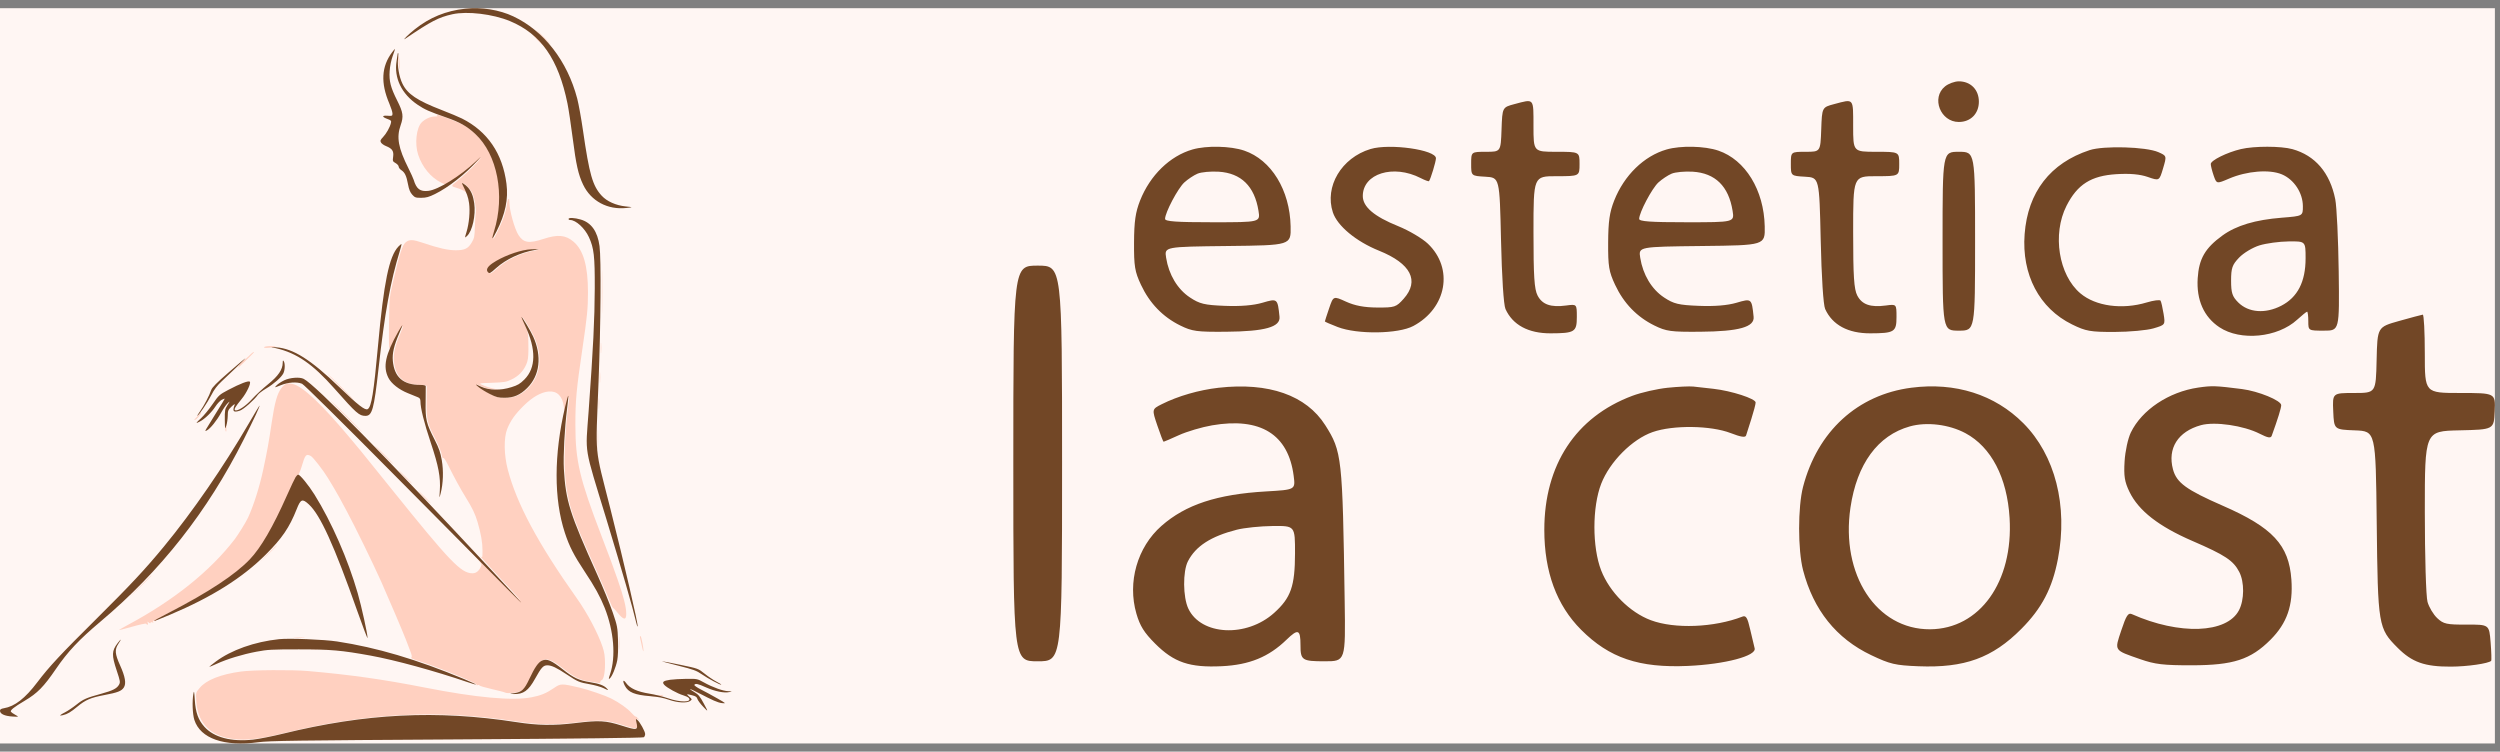 <svg width="153" height="46" viewBox="0 0 153 46" fill="none" xmlns="http://www.w3.org/2000/svg">
<rect x="0" y="0" width="153" height="46" fill="#808080" stroke="none"/>
<g clip-path="url(#clip0_2_25)">
<rect width="152.687" height="45" transform="translate(0 0.5)" fill="#FFF6F3"/>
<path fill-rule="evenodd" clip-rule="evenodd" d="M33.231 2.284C33.473 2.526 33.685 2.725 33.703 2.725C33.72 2.725 33.536 2.526 33.295 2.284C33.053 2.042 32.841 1.843 32.823 1.843C32.806 1.843 32.99 2.042 33.231 2.284ZM32.915 2.473C33.122 2.681 33.305 2.851 33.322 2.851C33.34 2.851 33.185 2.681 32.978 2.473C32.772 2.265 32.588 2.095 32.571 2.095C32.553 2.095 32.708 2.265 32.915 2.473ZM24.387 3.764C24.405 4.006 24.43 4.216 24.442 4.23C24.489 4.283 24.456 3.571 24.406 3.449C24.376 3.377 24.368 3.511 24.387 3.764ZM26.744 7.064C26.817 7.115 26.781 7.13 26.586 7.131C26.346 7.132 26.014 7.283 25.816 7.48C25.478 7.816 25.369 8.796 25.593 9.473C25.843 10.226 26.353 10.847 26.986 11.17C27.312 11.336 27.312 11.336 27.772 11.022C28.366 10.616 28.712 10.342 29.181 9.908C29.547 9.568 29.55 9.566 29.276 9.862C28.859 10.31 28.389 10.75 27.962 11.091C27.586 11.391 27.586 11.391 27.95 11.498C28.151 11.557 28.395 11.669 28.493 11.745C28.671 11.885 28.671 11.885 28.498 11.576C28.403 11.407 28.336 11.257 28.349 11.243C28.404 11.189 28.783 11.57 28.899 11.796C29.035 12.061 29.169 12.852 29.116 13.069C29.097 13.145 29.073 13.508 29.063 13.876C29.047 14.47 29.026 14.576 28.873 14.835C28.649 15.216 28.442 15.316 27.885 15.316C27.417 15.316 26.837 15.186 25.914 14.872C25.26 14.65 25.06 14.642 24.828 14.829C24.628 14.989 24.45 15.543 24.06 17.215C23.839 18.165 23.829 18.252 23.808 19.608C23.796 20.381 23.8 21.109 23.817 21.225C23.848 21.427 23.865 21.406 24.222 20.724C24.681 19.845 24.801 19.709 24.502 20.404C24.176 21.163 24.066 21.634 24.108 22.091C24.2 23.095 24.737 23.564 25.798 23.564C26.002 23.564 26.114 23.591 26.12 23.642C26.125 23.686 26.122 24.121 26.113 24.611C26.095 25.672 26.153 25.919 26.649 26.877C26.837 27.24 27.01 27.666 27.034 27.823C27.059 27.99 27.097 28.078 27.124 28.033C27.154 27.985 27.27 28.155 27.433 28.483C27.8 29.225 28.194 29.944 28.514 30.458C28.896 31.07 29.083 31.46 29.223 31.937C29.436 32.66 29.529 33.193 29.529 33.682C29.529 34.16 29.529 34.16 29.39 34.04C29.314 33.974 29.791 34.501 30.45 35.21C32.423 37.332 32.379 37.299 29.778 34.702C28.405 33.332 27.785 32.723 28.398 33.349C29.477 34.449 29.512 34.493 29.442 34.654C29.315 34.946 29.145 35.085 28.915 35.085C28.218 35.085 27.555 34.395 23.964 29.931C22.979 28.706 22.122 27.644 22.059 27.57C21.997 27.496 21.768 27.223 21.553 26.963C19.728 24.768 18.543 23.642 17.908 23.499C17.564 23.422 17.438 23.471 17.207 23.774C16.961 24.097 16.807 24.655 16.624 25.893C16.452 27.061 16.352 27.612 16.106 28.758C15.88 29.808 15.517 30.953 15.177 31.685C15.051 31.957 14.572 32.732 14.361 33.006C12.871 34.944 10.632 36.741 7.852 38.23C7.574 38.379 7.321 38.523 7.291 38.551C7.261 38.578 7.617 38.49 8.082 38.356C8.548 38.222 8.938 38.139 8.949 38.173C8.961 38.206 8.996 38.233 9.027 38.233C9.057 38.233 9.064 38.183 9.041 38.123C9.005 38.026 9.013 38.023 9.106 38.099C9.173 38.153 9.213 38.159 9.213 38.117C9.213 38.079 9.26 38.066 9.318 38.088C9.395 38.118 9.41 38.106 9.371 38.044C9.332 37.981 9.348 37.971 9.438 38.005C9.504 38.03 9.537 38.03 9.512 38.005C9.486 37.98 9.949 37.711 10.541 37.408C12.834 36.232 14.485 35.14 15.366 34.218C16.046 33.507 16.837 32.137 17.694 30.189C17.911 29.695 18.144 29.221 18.212 29.135C18.28 29.049 18.387 28.802 18.451 28.585C18.676 27.818 18.731 27.753 19.025 27.909C19.163 27.983 19.794 28.797 20.071 29.258C20.173 29.429 20.336 29.698 20.432 29.856C20.528 30.014 20.675 30.27 20.759 30.426C20.842 30.582 21.041 30.95 21.201 31.245C21.7 32.165 22.826 34.469 23.34 35.62C23.734 36.501 24.682 38.728 24.835 39.13C24.91 39.329 25.034 39.651 25.108 39.844C25.208 40.101 25.225 40.209 25.171 40.242C25.129 40.268 25.253 40.335 25.462 40.4C26.683 40.776 29.229 41.808 29.169 41.903C29.144 41.944 29.169 41.953 29.234 41.929C29.292 41.907 29.339 41.914 29.339 41.945C29.339 41.976 29.674 42.076 30.083 42.168C30.492 42.26 30.876 42.361 30.936 42.393C31.003 42.428 31.209 42.428 31.466 42.392C31.999 42.317 32.132 42.198 32.454 41.512C33.1 40.132 33.38 40.053 34.497 40.936C35.126 41.433 35.487 41.612 36.025 41.694C36.264 41.73 36.523 41.774 36.602 41.792C36.701 41.814 36.744 41.795 36.744 41.728C36.744 41.676 36.769 41.633 36.8 41.633C36.931 41.633 37.029 41.2 37.027 40.625C37.025 40.17 36.99 39.922 36.877 39.587C36.597 38.754 35.947 37.526 35.31 36.628C32.92 33.256 31.615 30.821 31.07 28.714C30.842 27.832 30.828 26.791 31.037 26.264C31.242 25.745 31.52 25.353 32.057 24.823C32.588 24.299 33.117 23.999 33.58 23.96C34.094 23.917 34.422 24.24 34.504 24.873C34.55 25.232 34.55 25.232 34.692 24.697C34.862 24.052 34.875 24.132 34.752 25.064C34.61 26.137 34.516 27.921 34.561 28.695C34.672 30.605 34.916 31.404 36.366 34.613C36.757 35.479 37.166 36.415 37.274 36.694C37.383 36.973 37.495 37.206 37.523 37.21C37.552 37.215 37.66 37.327 37.764 37.459C38.152 37.95 38.326 37.984 38.326 37.569C38.326 37.151 38.17 36.533 37.791 35.447C37.467 34.52 37.383 34.292 36.807 32.787C35.47 29.292 35.215 28.211 35.214 26.019C35.213 24.502 35.272 23.853 35.641 21.36C35.935 19.374 35.983 18.886 35.984 17.898C35.985 16.271 35.705 15.3 35.089 14.782C34.605 14.377 34.131 14.336 33.253 14.624C32.371 14.913 32.044 14.863 31.735 14.392C31.494 14.024 31.174 12.873 31.174 12.373C31.174 12.046 31.069 12.137 31.026 12.5C31.005 12.683 30.919 13.03 30.837 13.272C30.679 13.732 30.235 14.655 30.192 14.612C30.178 14.598 30.223 14.407 30.292 14.186C30.469 13.621 30.604 12.73 30.605 12.126C30.606 10.149 29.846 8.576 28.472 7.708C28.096 7.471 26.444 6.855 26.744 7.064ZM32.345 15.298C31.684 15.389 30.759 15.748 30.203 16.129C29.877 16.351 29.784 16.541 29.93 16.686C30.017 16.773 30.066 16.747 30.418 16.431C31.027 15.882 31.919 15.467 32.809 15.318C33.105 15.268 33.105 15.268 32.82 15.27C32.663 15.271 32.45 15.284 32.345 15.298ZM36.836 17.866C36.836 19.043 36.844 19.516 36.855 18.917C36.865 18.317 36.865 17.354 36.855 16.776C36.844 16.198 36.836 16.689 36.836 17.866ZM36.453 17.394C36.453 18 36.463 18.248 36.475 17.945C36.486 17.642 36.486 17.146 36.475 16.843C36.463 16.54 36.453 16.788 36.453 17.394ZM36.386 19.629C36.386 19.906 36.397 20.012 36.411 19.863C36.424 19.715 36.424 19.489 36.41 19.36C36.397 19.231 36.386 19.352 36.386 19.629ZM32.101 19.739C32.293 20.115 32.348 20.491 32.34 21.392C32.335 21.884 32.306 22.085 32.204 22.311C32.015 22.729 31.741 23.01 31.321 23.216C30.985 23.38 30.878 23.399 30.105 23.426C29.258 23.455 29.258 23.455 29.631 23.608C29.836 23.692 30.174 23.786 30.383 23.817C30.763 23.873 30.763 23.873 30.302 23.848C29.982 23.83 29.73 23.772 29.479 23.659C29.118 23.495 29.118 23.495 29.339 23.686C29.461 23.792 29.771 23.983 30.028 24.113C30.438 24.318 30.552 24.347 30.946 24.347C31.498 24.346 31.894 24.175 32.318 23.755C33.095 22.982 33.231 21.813 32.683 20.605C32.511 20.226 32.015 19.409 31.957 19.409C31.943 19.409 32.008 19.557 32.101 19.739ZM36.766 21.297C36.766 21.592 36.777 21.712 36.79 21.565C36.804 21.418 36.804 21.177 36.79 21.03C36.777 20.883 36.766 21.003 36.766 21.297ZM16.175 21.234C16.059 21.309 16.483 21.309 16.776 21.234C16.935 21.194 16.909 21.185 16.618 21.18C16.427 21.176 16.227 21.201 16.175 21.234ZM15.235 21.783C15.108 21.912 14.987 22.012 14.966 22.006C14.944 22.001 14.847 22.079 14.748 22.182C14.65 22.284 14.593 22.368 14.622 22.368C14.652 22.368 14.623 22.431 14.557 22.509C14.493 22.587 14.688 22.411 14.991 22.117C15.294 21.824 15.542 21.576 15.542 21.566C15.542 21.505 15.435 21.58 15.235 21.783ZM36.703 23.092C36.703 23.403 36.714 23.539 36.727 23.393C36.74 23.246 36.74 22.991 36.727 22.826C36.714 22.66 36.703 22.78 36.703 23.092ZM19.403 22.637C19.403 22.646 19.623 22.866 19.893 23.125C20.384 23.595 20.384 23.595 19.911 23.107C19.471 22.654 19.403 22.591 19.403 22.637ZM20.827 23.69C21.278 24.14 21.662 24.508 21.679 24.508C21.697 24.508 21.341 24.14 20.89 23.69C20.439 23.24 20.055 22.871 20.037 22.871C20.02 22.871 20.375 23.24 20.827 23.69ZM20.131 25.012C20.93 25.808 21.599 26.46 21.617 26.46C21.634 26.46 20.994 25.808 20.194 25.012C19.394 24.215 18.725 23.564 18.707 23.564C18.69 23.564 19.331 24.215 20.131 25.012ZM36.639 24.697C36.639 24.991 36.65 25.112 36.664 24.965C36.677 24.817 36.677 24.577 36.664 24.43C36.65 24.282 36.639 24.403 36.639 24.697ZM21.175 25.484C21.713 26.021 22.169 26.46 22.186 26.46C22.203 26.46 21.777 26.021 21.238 25.484C20.699 24.947 20.244 24.508 20.227 24.508C20.21 24.508 20.636 24.947 21.175 25.484ZM13.96 24.729C13.878 24.815 13.838 24.886 13.87 24.887C13.902 24.887 13.889 24.913 13.841 24.943C13.775 24.985 13.757 25.159 13.766 25.68C13.776 26.293 13.797 26.471 13.851 26.392C13.86 26.377 13.853 26.061 13.835 25.689C13.817 25.316 13.82 25.012 13.843 25.012C13.866 25.012 13.943 24.913 14.015 24.791C14.17 24.53 14.159 24.518 13.96 24.729ZM12.243 25.232C12.239 25.25 12.232 25.287 12.227 25.316C12.223 25.345 12.134 25.443 12.03 25.535C11.925 25.626 11.87 25.701 11.908 25.702C11.998 25.705 12.272 25.412 12.289 25.294C12.302 25.21 12.262 25.157 12.243 25.232ZM36.58 26.901C36.58 27.437 36.589 27.657 36.601 27.389C36.613 27.12 36.613 26.681 36.601 26.413C36.589 26.144 36.58 26.364 36.58 26.901ZM23.485 27.845C23.797 28.157 24.066 28.412 24.083 28.412C24.101 28.412 23.86 28.157 23.548 27.845C23.236 27.533 22.967 27.278 22.95 27.278C22.932 27.278 23.173 27.533 23.485 27.845ZM24.561 29.482C25.396 30.313 26.093 30.993 26.11 30.993C26.128 30.993 25.459 30.313 24.624 29.482C23.789 28.651 23.092 27.971 23.075 27.971C23.057 27.971 23.726 28.651 24.561 29.482ZM24.782 29.199C25.006 29.424 25.204 29.608 25.222 29.608C25.239 29.608 25.07 29.424 24.846 29.199C24.621 28.974 24.424 28.789 24.406 28.789C24.389 28.789 24.558 28.974 24.782 29.199ZM26.956 29.639C26.956 29.916 26.967 30.022 26.98 29.874C26.994 29.726 26.994 29.499 26.98 29.37C26.966 29.241 26.956 29.362 26.956 29.639ZM25.953 30.426C26.16 30.634 26.343 30.804 26.36 30.804C26.378 30.804 26.223 30.634 26.016 30.426C25.81 30.218 25.626 30.049 25.609 30.049C25.592 30.049 25.746 30.218 25.953 30.426ZM16.332 33.968C15.764 34.55 15.764 34.55 16.349 33.985C16.671 33.674 16.934 33.412 16.934 33.402C16.934 33.357 16.86 33.427 16.332 33.968ZM8.453 36.014C7.663 36.816 7.663 36.816 8.469 36.03C8.913 35.598 9.276 35.237 9.276 35.228C9.276 35.182 9.187 35.268 8.453 36.014ZM6.84 36.974C6.319 37.493 5.906 37.918 5.924 37.918C5.941 37.918 6.382 37.493 6.903 36.974C7.424 36.455 7.837 36.029 7.819 36.029C7.802 36.029 7.361 36.455 6.84 36.974ZM37.907 39.366C37.907 39.73 37.917 39.879 37.93 39.697C37.943 39.515 37.943 39.218 37.93 39.036C37.917 38.854 37.907 39.003 37.907 39.366ZM39.172 39.036C39.189 39.096 39.236 39.311 39.277 39.513C39.317 39.715 39.36 39.87 39.372 39.858C39.418 39.812 39.251 38.926 39.197 38.926C39.166 38.926 39.155 38.975 39.172 39.036ZM18.028 39.035C18.194 39.048 18.451 39.048 18.598 39.035C18.744 39.021 18.608 39.011 18.295 39.011C17.982 39.011 17.862 39.022 18.028 39.035ZM3.863 39.949C3.485 40.342 3.485 40.342 3.881 39.966C4.248 39.617 4.306 39.555 4.259 39.555C4.249 39.555 4.071 39.732 3.863 39.949ZM19.039 39.727C19.169 39.74 19.383 39.74 19.513 39.727C19.644 39.713 19.537 39.702 19.276 39.702C19.015 39.702 18.908 39.713 19.039 39.727ZM14.751 41.097C13.494 41.269 12.616 41.619 12.214 42.108C11.982 42.389 11.982 42.389 12.013 42.908C12.083 44.098 12.723 44.884 13.833 45.145C14.755 45.361 15.657 45.291 17.375 44.87C22.46 43.622 26.799 43.405 31.649 44.157C32.985 44.364 33.929 44.378 35.281 44.214C36.72 44.039 37.115 44.061 38.086 44.368C39.061 44.676 39.106 44.665 38.992 44.152C38.945 43.944 38.949 43.938 39.062 44.025C39.178 44.115 39.178 44.114 39.062 43.979C38.997 43.903 38.925 43.847 38.901 43.855C38.877 43.862 38.761 43.759 38.644 43.627C38.404 43.355 37.891 42.993 37.389 42.74C37.044 42.567 35.987 42.204 35.478 42.085C34.357 41.822 34.317 41.823 33.893 42.113C33.434 42.427 33.093 42.567 32.529 42.675C31.352 42.899 29.145 42.697 25.985 42.075C23.446 41.577 21.423 41.291 18.83 41.066C17.851 40.982 15.459 40.999 14.751 41.097ZM42.487 42.291C42.767 42.465 43.041 42.553 42.975 42.447C42.955 42.413 42.911 42.403 42.879 42.422C42.846 42.442 42.82 42.427 42.82 42.388C42.82 42.349 42.791 42.335 42.756 42.357C42.722 42.378 42.693 42.369 42.693 42.336C42.693 42.304 42.643 42.263 42.582 42.245C42.522 42.228 42.415 42.194 42.345 42.169C42.275 42.144 42.34 42.199 42.487 42.291ZM40.13 42.577C39.75 42.619 39.75 42.619 40.098 42.629C40.29 42.634 40.489 42.611 40.541 42.577C40.593 42.544 40.608 42.52 40.573 42.526C40.538 42.531 40.339 42.554 40.13 42.577ZM11.83 43.175C11.83 43.452 11.841 43.558 11.854 43.41C11.868 43.262 11.868 43.035 11.854 42.906C11.84 42.777 11.829 42.898 11.83 43.175ZM32.967 45.206C33.621 45.216 34.675 45.216 35.308 45.206C35.941 45.195 35.405 45.187 34.117 45.187C32.83 45.187 32.312 45.195 32.967 45.206ZM21.76 45.269C22.448 45.279 23.573 45.279 24.26 45.269C24.948 45.258 24.385 45.25 23.01 45.25C21.635 45.25 21.073 45.258 21.76 45.269Z" fill="#FFD0C0"/>
<path fill-rule="evenodd" clip-rule="evenodd" d="M28.473 0.532C27.289 0.661 26.302 1.064 25.382 1.795C24.979 2.115 24.561 2.535 24.82 2.358C26.391 1.294 26.843 1.06 27.692 0.871C28.59 0.671 30.166 0.859 31.206 1.29C33.1 2.075 34.172 3.61 34.73 6.337C34.799 6.674 34.943 7.627 35.049 8.456C35.257 10.083 35.393 10.688 35.687 11.301C36.169 12.307 37.19 12.855 38.343 12.727C38.755 12.682 38.755 12.682 38.29 12.633C37.691 12.569 37.148 12.327 36.827 11.981C36.268 11.377 36.069 10.685 35.679 7.986C35.572 7.246 35.413 6.369 35.327 6.038C34.726 3.735 33.291 1.886 31.42 1.004C30.559 0.597 29.469 0.423 28.473 0.532ZM23.999 3.197C23.34 4.073 23.287 5.076 23.83 6.346C23.934 6.591 24.02 6.861 24.02 6.948C24.02 7.097 24.004 7.104 23.708 7.083C23.351 7.058 23.368 7.159 23.744 7.294C23.934 7.363 23.958 7.394 23.924 7.532C23.861 7.794 23.641 8.183 23.438 8.395C23.28 8.559 23.259 8.615 23.315 8.719C23.352 8.788 23.49 8.887 23.622 8.939C24.002 9.091 24.108 9.246 24.061 9.587C24.023 9.859 24.032 9.881 24.21 9.982C24.314 10.041 24.399 10.138 24.399 10.198C24.4 10.258 24.473 10.355 24.561 10.413C24.776 10.553 24.873 10.759 24.971 11.281C25.028 11.593 25.101 11.771 25.227 11.912C25.388 12.09 25.438 12.108 25.781 12.106C26.084 12.104 26.248 12.059 26.625 11.873C27.449 11.467 28.48 10.656 29.214 9.837C29.497 9.522 29.497 9.522 29.119 9.879C28.177 10.771 26.819 11.614 26.214 11.681C25.711 11.738 25.486 11.568 25.317 11.004C25.291 10.917 25.149 10.605 25.002 10.31C24.372 9.055 24.255 8.407 24.52 7.661C24.708 7.13 24.673 6.876 24.311 6.159C23.906 5.356 23.806 4.968 23.846 4.352C23.867 4.042 23.941 3.677 24.037 3.418C24.123 3.184 24.185 2.992 24.173 2.992C24.162 2.992 24.083 3.085 23.999 3.197ZM24.336 3.292C24.336 3.318 24.306 3.517 24.271 3.733C24.103 4.767 24.572 5.744 25.556 6.409C25.988 6.702 26.269 6.826 27.296 7.184C28.149 7.482 28.569 7.719 29.084 8.195C30.441 9.451 30.924 11.956 30.234 14.162C30.165 14.382 30.12 14.574 30.134 14.588C30.148 14.602 30.265 14.404 30.394 14.149C30.927 13.096 31.117 12.181 30.996 11.245C30.758 9.393 29.835 8.04 28.275 7.255C28.088 7.161 27.533 6.928 27.042 6.738C25.523 6.151 24.937 5.757 24.628 5.118C24.427 4.704 24.309 4.024 24.361 3.584C24.383 3.397 24.386 3.245 24.369 3.245C24.351 3.245 24.336 3.266 24.336 3.292ZM28.277 11.235C28.577 11.846 28.653 12.057 28.707 12.435C28.777 12.929 28.711 13.672 28.55 14.2C28.433 14.584 28.433 14.577 28.577 14.447C28.909 14.149 29.127 13.164 29.023 12.435C28.958 11.979 28.843 11.696 28.623 11.456C28.482 11.302 28.232 11.142 28.277 11.235ZM34.794 13.401C34.794 13.436 34.837 13.464 34.891 13.464C35.242 13.464 35.788 13.962 36.041 14.512C36.351 15.187 36.406 15.673 36.399 17.66C36.392 19.55 36.306 21.265 36.024 25.167C35.828 27.876 35.711 27.171 37.112 31.775C38.067 34.917 38.753 37.291 38.918 38.031C38.964 38.236 39.011 38.373 39.024 38.337C39.065 38.213 38.213 34.534 37.355 31.135C36.363 27.205 36.448 28.119 36.631 23.369C36.768 19.825 36.797 15.842 36.691 15.062C36.571 14.166 36.19 13.627 35.543 13.436C35.169 13.325 34.794 13.308 34.794 13.401ZM24.383 15.089C23.815 15.68 23.487 17.275 23.134 21.161C22.871 24.049 22.734 24.896 22.506 25.036C22.348 25.133 21.925 24.805 20.754 23.68C19.008 22.001 17.953 21.336 16.907 21.254C16.509 21.223 16.509 21.223 16.898 21.313C18.153 21.602 19.145 22.285 20.451 23.762C21.821 25.309 21.981 25.451 22.367 25.451C22.779 25.451 22.888 25.053 23.167 22.549C23.544 19.158 23.891 17.241 24.468 15.363C24.536 15.141 24.582 14.95 24.57 14.938C24.559 14.926 24.474 14.995 24.383 15.089ZM32.29 15.276C31.628 15.367 30.701 15.726 30.144 16.108C29.819 16.331 29.725 16.522 29.871 16.666C29.958 16.753 30.008 16.728 30.36 16.41C30.97 15.861 31.863 15.445 32.755 15.295C33.051 15.246 33.051 15.246 32.765 15.248C32.609 15.249 32.395 15.261 32.29 15.276ZM32.138 19.928C32.82 21.378 32.805 22.511 32.095 23.223C31.825 23.492 31.687 23.575 31.3 23.695C30.621 23.908 29.946 23.896 29.438 23.663C29.058 23.489 29.058 23.489 29.28 23.681C29.402 23.786 29.712 23.979 29.97 24.108C30.38 24.314 30.495 24.343 30.889 24.343C31.442 24.342 31.838 24.171 32.262 23.749C33.041 22.975 33.177 21.803 32.628 20.593C32.464 20.231 31.96 19.395 31.907 19.395C31.895 19.395 32 19.635 32.138 19.928ZM24.375 20.293C23.579 21.714 23.424 22.442 23.771 23.125C23.949 23.474 24.416 23.843 24.959 24.061C25.226 24.169 25.51 24.284 25.588 24.317C25.69 24.359 25.731 24.428 25.731 24.559C25.731 24.975 25.954 25.871 26.362 27.091C26.841 28.524 26.971 29.211 26.917 30.02C26.883 30.529 26.883 30.529 26.971 30.182C27.125 29.58 27.15 28.823 27.037 28.163C26.954 27.681 26.866 27.431 26.588 26.888C26.087 25.908 26.031 25.67 26.049 24.607C26.058 24.117 26.061 23.68 26.056 23.637C26.051 23.586 25.938 23.558 25.734 23.558C24.672 23.558 24.133 23.088 24.041 22.082C24 21.627 24.11 21.152 24.43 20.408C24.55 20.128 24.637 19.899 24.622 19.899C24.608 19.899 24.497 20.077 24.375 20.293ZM13.995 22.79C13.259 23.429 12.982 23.71 12.925 23.873C12.802 24.227 12.488 24.827 12.256 25.151C12.138 25.316 12.056 25.451 12.073 25.451C12.149 25.451 12.71 24.622 12.933 24.18C13.107 23.836 13.29 23.594 13.575 23.329C14.221 22.73 15.054 21.919 15.02 21.923C15.003 21.925 14.541 22.315 13.995 22.79ZM17.302 22.202C17.299 22.619 17.029 23.013 16.405 23.517C16.079 23.78 15.635 24.192 15.418 24.432C15.03 24.863 14.526 25.19 14.385 25.103C14.305 25.054 14.402 24.891 14.794 24.411C15.096 24.042 15.376 23.446 15.289 23.358C15.212 23.282 14.701 23.477 13.974 23.86C13.427 24.149 13.389 24.183 13.015 24.727C12.801 25.039 12.482 25.429 12.305 25.593C11.956 25.918 11.948 25.944 12.242 25.792C12.532 25.643 12.959 25.229 13.187 24.875C13.298 24.703 13.471 24.52 13.571 24.468C13.671 24.417 13.753 24.388 13.753 24.404C13.753 24.42 13.515 24.811 13.224 25.273C12.933 25.735 12.66 26.179 12.617 26.26C12.545 26.396 12.548 26.402 12.664 26.34C12.875 26.227 13.266 25.743 13.525 25.272C13.661 25.026 13.842 24.759 13.929 24.68C14.087 24.536 14.087 24.536 13.92 24.803C13.767 25.046 13.753 25.124 13.759 25.686C13.766 26.285 13.768 26.295 13.85 26.05C13.895 25.911 13.935 25.64 13.938 25.447C13.942 25.129 13.964 25.077 14.174 24.88C14.339 24.724 14.392 24.698 14.357 24.788C14.207 25.181 14.284 25.263 14.681 25.132C14.901 25.06 15.573 24.466 15.787 24.154C15.836 24.083 16.061 23.913 16.288 23.777C16.768 23.489 17.21 23.101 17.338 22.855C17.441 22.656 17.456 22.247 17.365 22.107C17.318 22.034 17.303 22.056 17.302 22.202ZM17.393 23.276C17.216 23.361 17.006 23.5 16.927 23.584C16.781 23.738 16.781 23.738 17.184 23.575C17.639 23.392 18.169 23.355 18.485 23.486C18.607 23.537 20.872 25.775 24.252 29.186C27.314 32.276 30.357 35.346 31.014 36.01C32.391 37.398 32.213 37.187 30.009 34.818C23.648 27.981 19.309 23.562 18.589 23.188C18.345 23.061 17.747 23.105 17.393 23.276ZM34.585 24.899C33.895 27.819 33.89 30.545 34.572 32.615C34.842 33.438 35.132 34.003 35.78 34.977C36.393 35.897 36.738 36.523 37.005 37.196C37.571 38.623 37.699 40.192 37.337 41.26C37.242 41.54 37.239 41.586 37.317 41.521C37.459 41.404 37.689 40.85 37.775 40.416C37.821 40.181 37.84 39.704 37.823 39.191C37.797 38.394 37.781 38.308 37.502 37.488C37.341 37.013 36.905 35.948 36.532 35.122C34.861 31.413 34.622 30.655 34.509 28.7C34.463 27.913 34.556 26.176 34.705 25.02C34.76 24.593 34.794 24.231 34.779 24.217C34.764 24.202 34.677 24.509 34.585 24.899ZM15.226 25.916C13.658 28.605 11.795 31.306 10.034 33.446C8.891 34.834 7.965 35.825 5.895 37.879C3.713 40.042 2.999 40.808 2.288 41.749C1.541 42.739 0.904 43.234 0.238 43.344C0.063 43.373 0 43.414 0 43.5C0 43.689 0.281 43.821 0.745 43.85C1.172 43.877 1.172 43.877 0.939 43.749C0.81 43.678 0.689 43.593 0.668 43.561C0.611 43.469 0.848 43.279 1.515 42.884C2.292 42.423 2.677 42.031 3.422 40.941C4.149 39.878 4.837 39.146 6.147 38.044C9.845 34.932 12.699 31.303 14.913 26.902C15.559 25.617 15.93 24.82 15.883 24.82C15.873 24.82 15.577 25.313 15.226 25.916ZM18.093 29.197C18.038 29.28 17.8 29.784 17.563 30.317C16.703 32.255 15.965 33.524 15.287 34.234C14.399 35.164 12.782 36.232 10.37 37.48C9.095 38.14 9.107 38.17 10.425 37.613C12.969 36.538 14.835 35.365 16.262 33.943C17.259 32.95 17.714 32.281 18.157 31.16C18.401 30.541 18.502 30.501 18.899 30.866C19.602 31.511 20.449 33.374 21.87 37.405C22.213 38.377 22.494 39.115 22.495 39.046C22.5 38.816 22.126 37.117 21.893 36.308C21.298 34.242 20.293 31.948 19.247 30.269C18.895 29.703 18.358 29.047 18.248 29.047C18.217 29.047 18.147 29.114 18.093 29.197ZM17.08 39.117C15.576 39.276 14.15 39.782 13.198 40.495C12.98 40.658 12.802 40.801 12.802 40.813C12.802 40.825 13.009 40.741 13.261 40.625C13.912 40.328 14.83 40.048 15.699 39.883C16.367 39.756 16.64 39.741 18.284 39.741C20.236 39.741 20.89 39.798 22.689 40.125C24.185 40.398 26.59 41.056 28.641 41.755C28.899 41.844 29.121 41.906 29.133 41.894C29.145 41.882 28.805 41.726 28.378 41.549C25.475 40.344 23.05 39.627 20.629 39.258C19.835 39.137 17.692 39.051 17.08 39.117ZM7.201 39.357C6.835 39.834 6.826 40.087 7.142 41.036C7.358 41.684 7.369 41.753 7.284 41.904C7.154 42.134 6.903 42.263 6.211 42.453C5.275 42.71 5.104 42.785 4.677 43.125C4.457 43.3 4.142 43.512 3.977 43.595C3.638 43.767 3.591 43.831 3.85 43.769C4.128 43.703 4.328 43.585 4.739 43.243C5.234 42.831 5.55 42.696 6.385 42.538C7.203 42.384 7.434 42.294 7.577 42.077C7.735 41.836 7.665 41.417 7.347 40.715C7.03 40.013 7.01 39.752 7.249 39.393C7.455 39.083 7.426 39.062 7.201 39.357ZM33.176 40.427C32.947 40.526 32.725 40.845 32.395 41.551C32.091 42.2 31.928 42.355 31.487 42.419C31.149 42.468 31.149 42.468 31.452 42.476C32.033 42.491 32.341 42.269 32.742 41.545C33.128 40.848 33.247 40.717 33.5 40.717C33.757 40.717 34.078 40.87 34.698 41.285C35.341 41.715 35.465 41.768 36.086 41.874C36.395 41.928 36.787 42.04 36.958 42.124C37.233 42.259 37.256 42.263 37.156 42.153C36.968 41.947 36.703 41.844 36.107 41.749C35.435 41.641 35.102 41.485 34.461 40.979C33.743 40.411 33.478 40.297 33.176 40.427ZM41.523 40.743C42.432 40.972 42.633 41.045 42.949 41.265C43.322 41.525 44.105 41.942 44.144 41.903C44.156 41.891 44.017 41.804 43.836 41.71C43.654 41.615 43.332 41.398 43.12 41.226C42.735 40.917 42.726 40.913 41.658 40.69C41.066 40.566 40.556 40.468 40.524 40.471C40.492 40.475 40.942 40.598 41.523 40.743ZM41.014 41.602C40.585 41.664 40.498 41.742 40.659 41.919C40.817 42.093 41.472 42.452 41.813 42.552C41.962 42.595 42.114 42.667 42.151 42.712C42.383 42.989 41.643 43.002 40.879 42.734C40.583 42.63 40.07 42.503 39.738 42.45C39.007 42.334 38.55 42.127 38.321 41.807C38.137 41.549 38.081 41.659 38.241 41.967C38.452 42.372 38.843 42.532 39.8 42.606C40.251 42.641 40.616 42.711 40.931 42.823C41.466 43.013 42.048 43.044 42.244 42.894C42.364 42.802 42.363 42.796 42.189 42.642C41.986 42.461 41.991 42.459 42.365 42.553C42.572 42.605 42.651 42.66 42.679 42.77C42.699 42.85 42.859 43.068 43.035 43.252C43.355 43.588 43.355 43.588 43.073 43.059C42.835 42.613 42.743 42.502 42.484 42.35C42.053 42.098 42.219 42.124 42.715 42.388C43.614 42.863 43.931 43.002 44.189 43.031C44.452 43.06 44.445 43.053 43.888 42.735C43.574 42.556 43.124 42.311 42.887 42.192C42.651 42.073 42.474 41.947 42.495 41.914C42.559 41.811 42.712 41.844 43.215 42.071C43.753 42.312 44.33 42.428 44.637 42.355C44.833 42.309 44.831 42.307 44.571 42.301C44.25 42.293 43.623 42.067 43.072 41.761C42.681 41.543 42.656 41.538 42.012 41.545C41.65 41.55 41.2 41.575 41.014 41.602ZM11.836 42.452C11.753 42.903 11.783 43.714 11.895 44.06C12.264 45.199 13.717 45.705 15.812 45.424C16.471 45.335 18.096 45.312 27.949 45.252C35.417 45.206 39.352 45.16 39.404 45.119C39.448 45.084 39.483 44.994 39.483 44.921C39.482 44.764 39.164 44.19 39.006 44.059C38.905 43.975 38.9 43.985 38.946 44.188C39.06 44.702 39.015 44.713 38.039 44.404C37.066 44.097 36.671 44.075 35.23 44.25C33.876 44.415 32.931 44.4 31.593 44.193C26.736 43.44 22.391 43.657 17.299 44.907C16.656 45.065 15.844 45.225 15.495 45.264C14.161 45.41 13.099 45.133 12.514 44.486C12.133 44.064 11.969 43.605 11.921 42.831C11.889 42.306 11.874 42.242 11.836 42.452Z" fill="#724726"/>
<path fill-rule="evenodd" clip-rule="evenodd" d="M119.036 5.288C118.177 5.983 118.752 7.465 119.88 7.465C120.603 7.465 121.107 6.954 121.107 6.222C121.107 5.489 120.603 4.978 119.88 4.978C119.626 4.978 119.247 5.117 119.036 5.288ZM92.688 6.37C91.942 6.568 91.942 6.568 91.894 7.929C91.846 9.29 91.846 9.29 90.941 9.29C90.035 9.29 90.035 9.29 90.035 10.028C90.035 10.765 90.035 10.765 90.906 10.815C91.776 10.866 91.776 10.866 91.862 14.68C91.913 16.963 92.023 18.661 92.135 18.91C92.574 19.885 93.535 20.404 94.896 20.4C96.371 20.396 96.502 20.315 96.502 19.404C96.502 18.609 96.502 18.609 95.848 18.697C94.908 18.823 94.388 18.641 94.1 18.086C93.899 17.697 93.849 16.914 93.849 14.191C93.849 10.783 93.849 10.783 95.258 10.783C96.668 10.783 96.668 10.783 96.668 10.036C96.668 9.29 96.668 9.29 95.258 9.29C93.849 9.29 93.849 9.29 93.849 7.714C93.849 5.979 93.906 6.046 92.688 6.37ZM112.253 6.37C111.507 6.568 111.507 6.568 111.459 7.929C111.41 9.29 111.41 9.29 110.505 9.29C109.6 9.29 109.6 9.29 109.6 10.028C109.6 10.765 109.6 10.765 110.47 10.815C111.341 10.866 111.341 10.866 111.427 14.68C111.478 16.963 111.587 18.661 111.699 18.91C112.139 19.885 113.1 20.404 114.46 20.4C115.935 20.396 116.066 20.315 116.066 19.404C116.066 18.609 116.066 18.609 115.413 18.697C114.472 18.823 113.952 18.641 113.665 18.086C113.464 17.697 113.413 16.914 113.413 14.191C113.413 10.783 113.413 10.783 114.823 10.783C116.232 10.783 116.232 10.783 116.232 10.036C116.232 9.29 116.232 9.29 114.823 9.29C113.413 9.29 113.413 9.29 113.413 7.714C113.413 5.979 113.471 6.046 112.253 6.37ZM72.981 9.148C71.595 9.548 70.383 10.728 69.772 12.275C69.491 12.989 69.41 13.549 69.403 14.846C69.396 16.298 69.449 16.62 69.828 17.431C70.356 18.559 71.163 19.395 72.235 19.922C72.957 20.278 73.248 20.318 75.03 20.303C77.412 20.284 78.371 20.015 78.306 19.386C78.19 18.262 78.184 18.257 77.258 18.529C76.703 18.691 75.92 18.756 74.964 18.718C73.713 18.669 73.418 18.598 72.824 18.204C72.065 17.702 71.532 16.814 71.367 15.777C71.258 15.101 71.258 15.101 75.134 15.056C79.01 15.012 79.01 15.012 78.986 13.851C78.94 11.636 77.804 9.782 76.146 9.217C75.308 8.932 73.845 8.9 72.981 9.148ZM83.875 9.12C82.098 9.657 81.051 11.42 81.572 12.998C81.845 13.825 82.992 14.777 84.397 15.343C86.348 16.129 86.888 17.183 85.904 18.285C85.446 18.798 85.36 18.826 84.287 18.821C83.495 18.817 82.921 18.709 82.378 18.462C81.601 18.108 81.601 18.108 81.342 18.87C81.199 19.289 81.082 19.65 81.082 19.672C81.082 19.694 81.436 19.848 81.87 20.015C83.067 20.477 85.576 20.442 86.496 19.95C88.544 18.856 88.974 16.43 87.389 14.917C87.045 14.59 86.23 14.108 85.564 13.839C84.096 13.247 83.403 12.656 83.403 11.997C83.403 10.621 85.27 10.041 86.942 10.897C87.201 11.03 87.433 11.115 87.456 11.085C87.554 10.962 87.88 9.887 87.88 9.686C87.88 9.167 85.045 8.766 83.875 9.12ZM101.996 9.148C100.61 9.548 99.399 10.728 98.788 12.275C98.506 12.989 98.426 13.549 98.419 14.846C98.411 16.298 98.464 16.62 98.844 17.431C99.371 18.559 100.179 19.395 101.251 19.922C101.972 20.278 102.264 20.318 104.046 20.303C106.427 20.284 107.386 20.015 107.321 19.386C107.206 18.262 107.2 18.257 106.273 18.529C105.718 18.691 104.935 18.756 103.979 18.718C102.729 18.669 102.433 18.598 101.839 18.204C101.081 17.702 100.548 16.814 100.382 15.777C100.274 15.101 100.274 15.101 104.149 15.056C108.025 15.012 108.025 15.012 108.001 13.851C107.955 11.636 106.819 9.782 105.161 9.217C104.323 8.932 102.86 8.9 101.996 9.148ZM127.886 9.188C125.478 9.977 124.101 11.757 123.907 14.329C123.719 16.804 124.804 18.869 126.808 19.854C127.657 20.271 127.927 20.319 129.413 20.315C130.325 20.312 131.397 20.214 131.795 20.096C132.519 19.881 132.519 19.881 132.411 19.204C132.351 18.831 132.268 18.471 132.226 18.402C132.184 18.334 131.802 18.383 131.377 18.511C129.875 18.963 128.255 18.741 127.322 17.956C125.988 16.834 125.591 14.332 126.47 12.596C127.135 11.286 127.972 10.755 129.528 10.659C130.347 10.608 130.968 10.664 131.445 10.83C132.15 11.076 132.15 11.076 132.379 10.307C132.608 9.539 132.608 9.539 132.088 9.31C131.342 8.981 128.747 8.906 127.886 9.188ZM137.147 9.123C136.29 9.326 135.299 9.816 135.299 10.037C135.299 10.146 135.379 10.465 135.477 10.747C135.656 11.258 135.656 11.258 136.415 10.932C137.509 10.463 138.886 10.352 139.648 10.67C140.393 10.981 140.935 11.804 140.936 12.624C140.937 13.221 140.937 13.221 139.652 13.323C138.021 13.452 136.86 13.8 136.011 14.415C134.954 15.181 134.574 15.837 134.499 17.028C134.414 18.356 134.877 19.398 135.832 20.03C137.12 20.884 139.383 20.665 140.58 19.571C140.878 19.299 141.156 19.075 141.195 19.075C141.235 19.075 141.268 19.337 141.268 19.656C141.268 20.236 141.268 20.236 142.221 20.236C143.175 20.237 143.175 20.237 143.129 16.629C143.103 14.645 143.008 12.648 142.917 12.192C142.593 10.572 141.688 9.514 140.293 9.127C139.6 8.934 137.956 8.932 137.147 9.123ZM118.885 14.763C118.885 20.236 118.885 20.236 119.88 20.236C120.875 20.236 120.875 20.236 120.875 14.763C120.875 9.29 120.875 9.29 119.88 9.29C118.885 9.29 118.885 9.29 118.885 14.763ZM73.29 10.628C73.062 10.724 72.697 10.966 72.48 11.166C72.085 11.529 71.305 13.005 71.302 13.395C71.3 13.553 71.993 13.602 74.216 13.602C77.132 13.602 77.132 13.602 77.019 12.897C76.777 11.396 75.957 10.593 74.581 10.508C74.099 10.478 73.517 10.532 73.29 10.628ZM102.305 10.628C102.077 10.724 101.713 10.966 101.495 11.166C101.1 11.529 100.32 13.005 100.317 13.395C100.315 13.553 101.008 13.602 103.231 13.602C106.147 13.602 106.147 13.602 106.034 12.897C105.792 11.396 104.972 10.593 103.596 10.508C103.114 10.478 102.533 10.532 102.305 10.628ZM138.279 15.018C137.866 15.145 137.306 15.481 137.035 15.764C136.613 16.204 136.543 16.406 136.543 17.175C136.543 17.924 136.615 18.145 136.979 18.509C137.605 19.135 138.634 19.215 139.61 18.713C140.614 18.196 141.102 17.245 141.102 15.806C141.102 14.763 141.102 14.763 140.066 14.775C139.496 14.781 138.692 14.89 138.279 15.018ZM62.015 28.363C62.015 40.471 62.015 40.471 63.507 40.471C64.999 40.471 64.999 40.471 64.999 28.363C64.999 16.256 64.999 16.256 63.507 16.256C62.015 16.256 62.015 16.256 62.015 28.363ZM146.822 19.644C145.496 20.018 145.496 20.018 145.449 22.034C145.403 24.051 145.403 24.051 144.074 24.051C142.745 24.051 142.745 24.051 142.794 25.171C142.843 26.29 142.843 26.29 144.118 26.338C145.393 26.387 145.393 26.387 145.455 31.977C145.525 38.312 145.55 38.457 146.736 39.646C147.619 40.531 148.391 40.804 149.992 40.798C150.993 40.795 152.298 40.607 152.458 40.444C152.488 40.413 152.473 39.9 152.425 39.304C152.337 38.221 152.337 38.221 150.962 38.226C149.731 38.231 149.542 38.19 149.158 37.829C148.922 37.608 148.655 37.16 148.564 36.834C148.472 36.503 148.399 34.063 148.399 31.312C148.398 26.383 148.398 26.383 150.512 26.337C152.626 26.29 152.626 26.29 152.675 25.171C152.724 24.051 152.724 24.051 150.561 24.051C148.398 24.051 148.398 24.051 148.398 21.646C148.398 20.323 148.342 19.248 148.273 19.256C148.205 19.265 147.552 19.439 146.822 19.644ZM74.576 23.731C73.379 23.866 72.091 24.239 71.103 24.735C70.491 25.043 70.491 25.043 70.828 26.039C71.013 26.588 71.186 27.036 71.212 27.036C71.238 27.036 71.66 26.854 72.15 26.631C72.64 26.409 73.554 26.138 74.181 26.03C77.139 25.521 78.845 26.579 79.173 29.125C79.282 29.971 79.282 29.971 77.488 30.075C74.487 30.248 72.561 30.883 71.081 32.186C69.6 33.49 68.989 35.633 69.549 37.56C69.767 38.309 70.022 38.717 70.694 39.389C71.848 40.543 72.801 40.866 74.772 40.772C76.462 40.691 77.646 40.207 78.733 39.152C79.445 38.461 79.59 38.516 79.59 39.476C79.59 40.407 79.685 40.471 81.07 40.471C82.349 40.471 82.349 40.471 82.294 36.78C82.164 27.963 82.128 27.634 81.105 26.021C79.944 24.19 77.644 23.383 74.576 23.731ZM102.056 23.731C101.418 23.797 100.448 24.018 99.901 24.223C96.437 25.52 94.512 28.45 94.512 32.427C94.512 34.999 95.265 37.041 96.767 38.544C98.495 40.272 100.311 40.887 103.3 40.755C105.572 40.654 107.512 40.141 107.384 39.674C107.342 39.519 107.218 38.996 107.108 38.511C106.948 37.804 106.856 37.651 106.638 37.736C104.906 38.407 102.489 38.503 101.031 37.957C99.741 37.475 98.508 36.238 97.991 34.909C97.44 33.494 97.441 31.026 97.993 29.608C98.518 28.257 99.892 26.877 101.146 26.441C102.402 26.004 104.703 26.035 105.921 26.506C106.544 26.747 106.818 26.789 106.86 26.651C106.892 26.544 107.037 26.088 107.182 25.639C107.326 25.189 107.445 24.736 107.445 24.632C107.445 24.399 105.964 23.919 104.863 23.795C104.413 23.744 103.859 23.682 103.631 23.657C103.403 23.632 102.694 23.665 102.056 23.731ZM116.978 23.728C113.681 24.154 111.233 26.395 110.347 29.795C110.026 31.03 110.026 33.657 110.347 34.893C110.983 37.335 112.383 39.081 114.519 40.096C115.677 40.646 115.983 40.718 117.41 40.775C120.226 40.888 121.934 40.269 123.701 38.493C124.961 37.228 125.602 36.002 125.946 34.2C126.567 30.953 125.776 27.854 123.825 25.898C122.076 24.145 119.665 23.38 116.978 23.728ZM134.529 23.72C132.729 23.983 131.076 25.086 130.406 26.472C130.232 26.832 130.062 27.613 130.025 28.232C129.97 29.133 130.026 29.487 130.322 30.098C130.882 31.255 132.109 32.212 134.177 33.107C136.18 33.973 136.682 34.305 137.043 35.004C137.363 35.623 137.356 36.708 137.028 37.342C136.289 38.773 133.384 38.88 130.467 37.584C130.244 37.486 130.126 37.668 129.825 38.572C129.4 39.851 129.348 39.772 130.988 40.344C131.889 40.658 132.407 40.719 134.139 40.716C136.68 40.712 137.739 40.368 138.955 39.152C139.967 38.139 140.346 37.048 140.233 35.47C140.081 33.351 139.092 32.286 136.028 30.948C133.797 29.973 133.206 29.541 132.987 28.727C132.64 27.438 133.291 26.408 134.699 26.02C135.544 25.786 137.317 26.045 138.295 26.545C138.796 26.8 138.972 26.83 139.03 26.668C139.405 25.634 139.61 24.971 139.61 24.797C139.61 24.512 138.212 23.937 137.206 23.81C135.586 23.604 135.373 23.597 134.529 23.72ZM116.885 26.095C114.923 26.642 113.643 28.39 113.248 31.063C112.641 35.172 114.837 38.531 118.118 38.512C121.159 38.494 123.223 35.607 122.987 31.7C122.838 29.227 121.866 27.358 120.288 26.512C119.284 25.974 117.919 25.806 116.885 26.095ZM75.694 32.418C74.109 32.823 73.181 33.421 72.703 34.346C72.381 34.968 72.394 36.549 72.727 37.25C73.507 38.895 76.289 39.031 77.98 37.507C79.002 36.585 79.25 35.878 79.255 33.878C79.258 32.178 79.258 32.178 77.89 32.192C77.138 32.2 76.15 32.301 75.694 32.418Z" fill="#724726"/>
</g>
<defs>
<clipPath id="clip0_2_25">
<rect width="152.687" height="45" fill="white" transform="translate(0 0.5)"/>
</clipPath>
</defs>
</svg>
